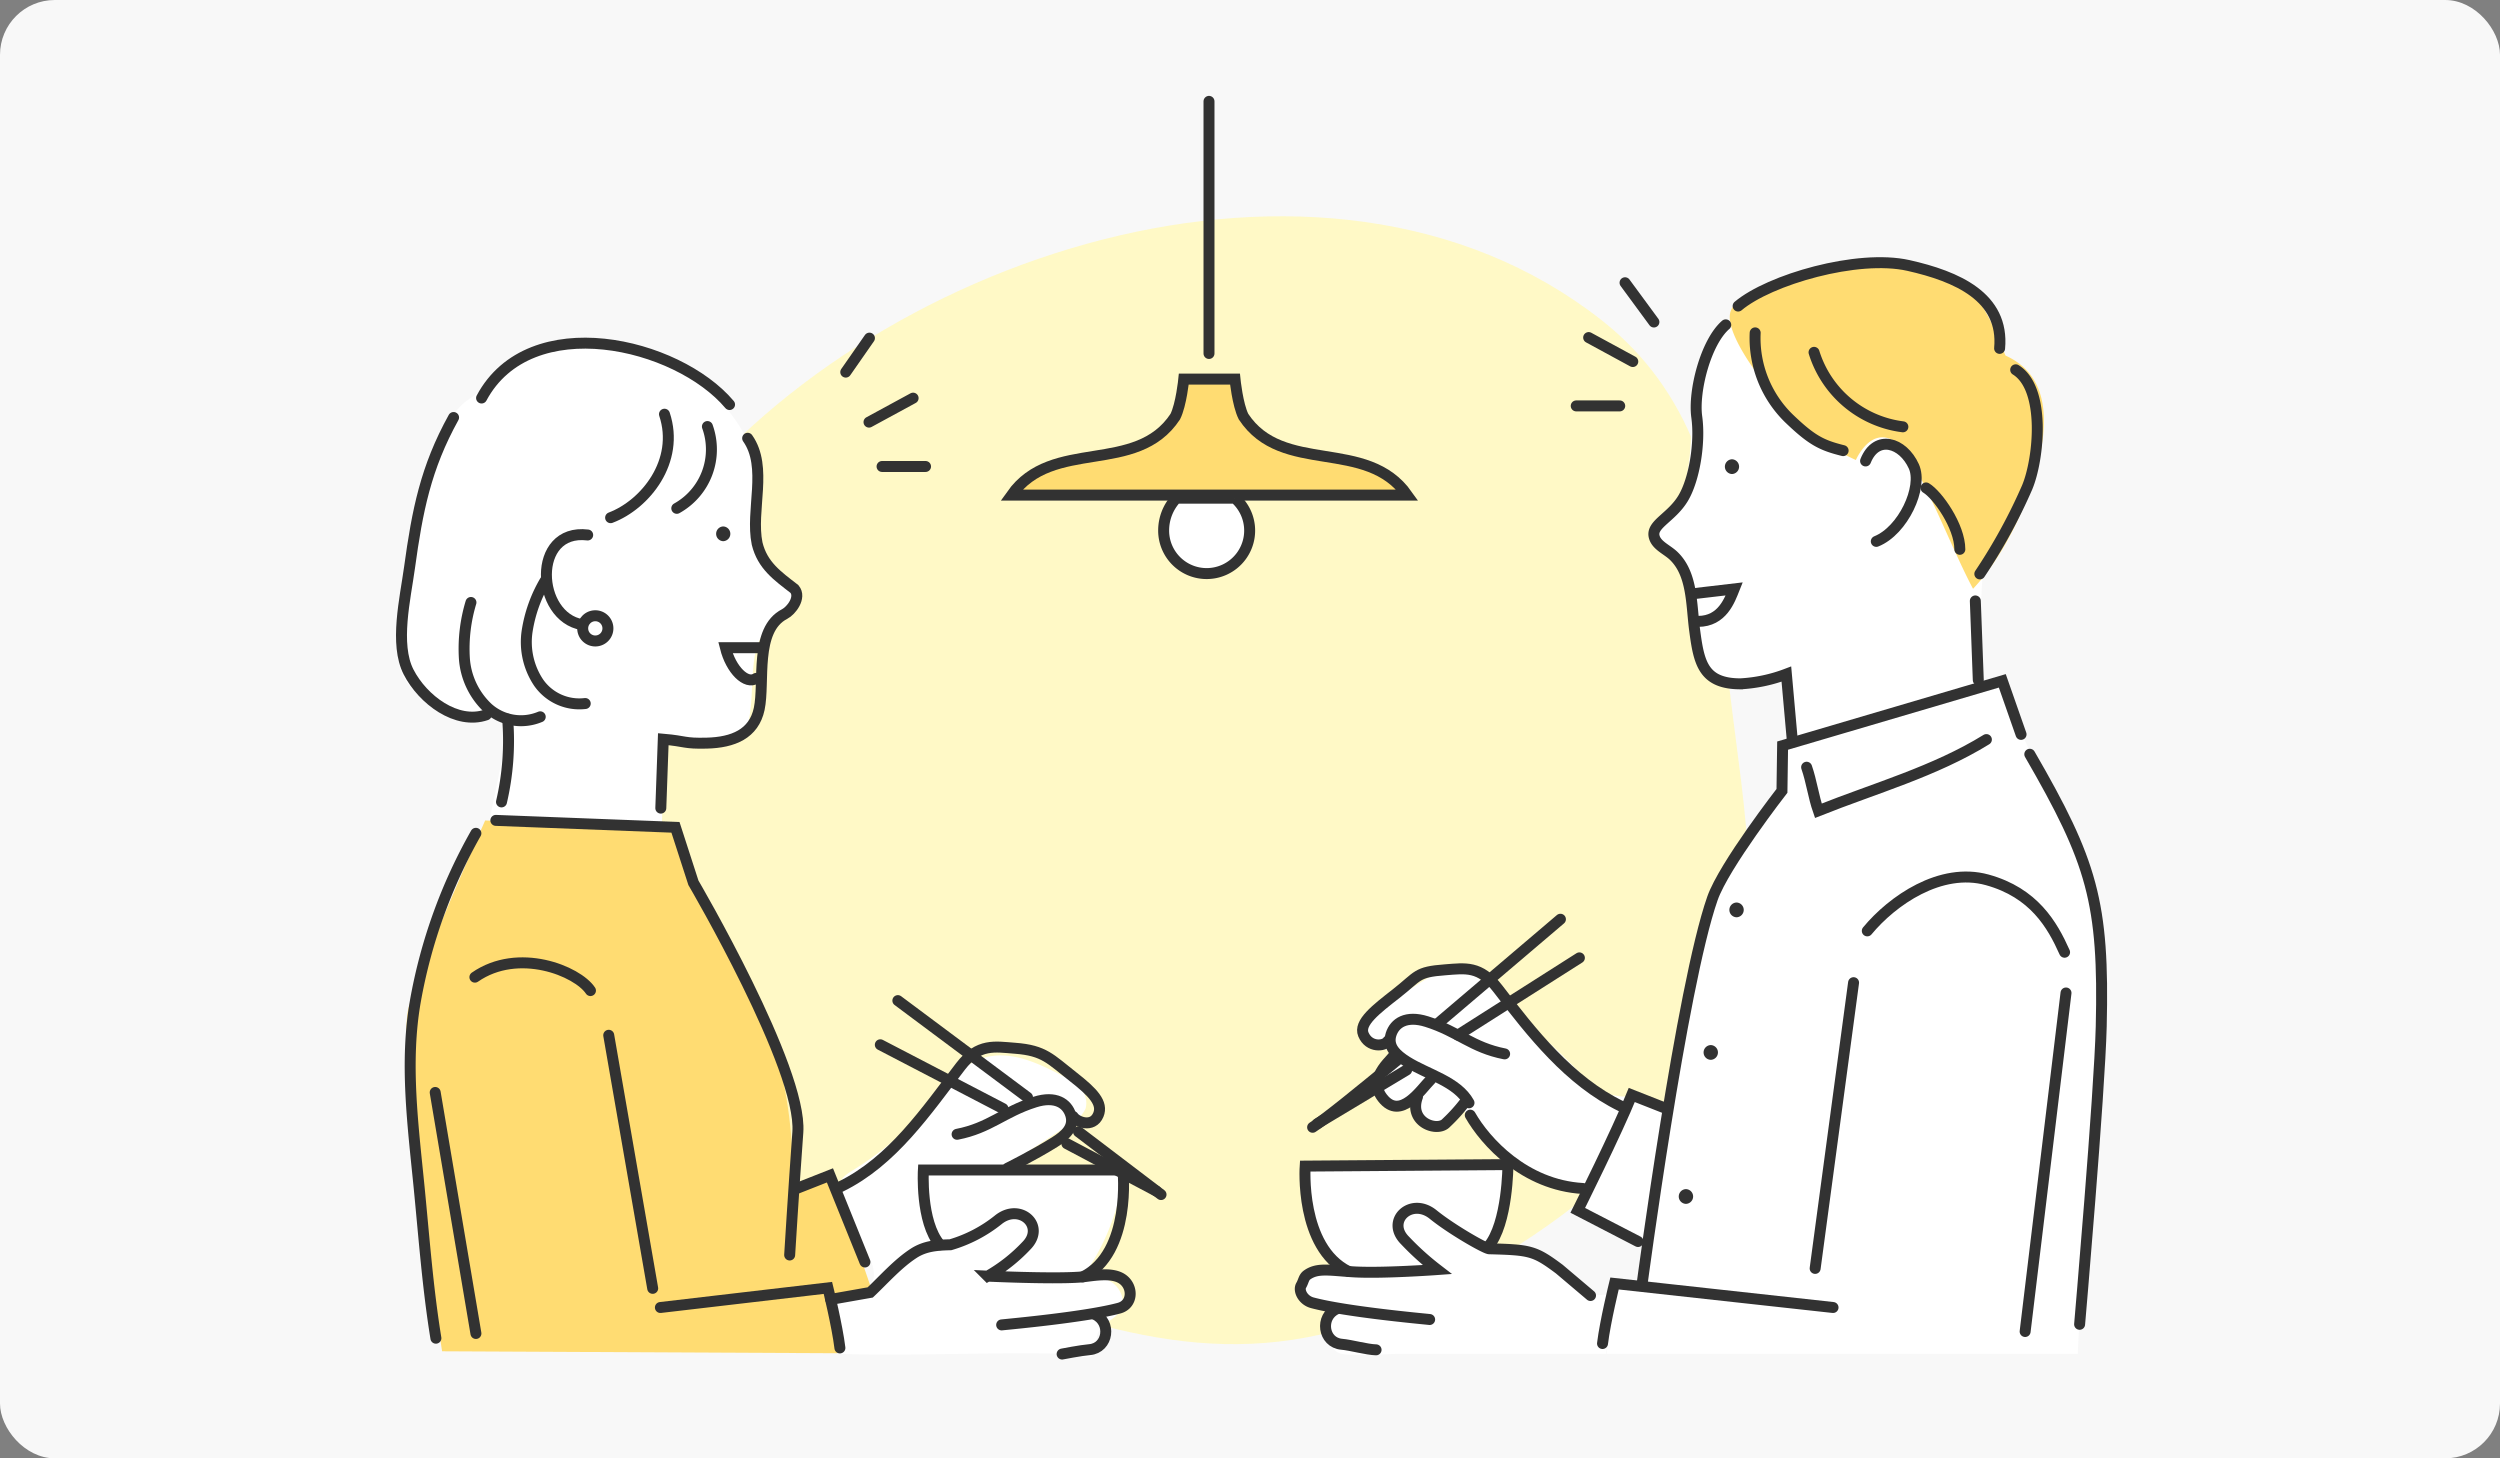 <svg id="Group_2784" data-name="Group 2784" xmlns="http://www.w3.org/2000/svg" width="456" height="266" viewBox="0 0 456 266">
  <rect x="0" y="0" width="456" height="266" fill="#808080" stroke="none"/>
  <rect id="Rectangle_1705" data-name="Rectangle 1705" width="456" height="266" rx="10" fill="#f8f8f8"/>
  <g id="Group_2629" data-name="Group 2629" transform="translate(-2005 -407.748)">
    <path id="Path_1893" data-name="Path 1893" d="M2135.068,617.741c11.377,19.423,25.039,16.544,43.517,22.974,28.151,9.8,51.3,18.446,80.652,6.132,25.984-10.9,59.2-34.416,63.92-64.225,3.283-20.72-3.529-44-3.85-65.01-.3-19.952-5.973-38.716-22.146-51.44C2246.192,426.077,2162.255,455,2127,502.015,2104.943,531.419,2111.783,585.985,2135.068,617.741Z" fill="#fff9c6"/>
    <g id="Group_2628" data-name="Group 2628">
      <g id="Group_2622" data-name="Group 2622">
        <line id="Line_152" data-name="Line 152" y2="45.987" transform="translate(2225.521 426.236)" fill="none" stroke="#323232" stroke-linecap="round" stroke-miterlimit="10" stroke-width="2"/>
        <path id="Path_1894" data-name="Path 1894" d="M2231.818,483.741c-1.09-2.172-1.556-6.847-1.556-6.847h-9.337s-.466,4.675-1.556,6.847c-7.132,10.815-22.41,3.731-29.878,14.316H2261.7C2254.228,487.472,2238.951,494.556,2231.818,483.741Z" fill="#ffdc72" stroke="#323232" stroke-linecap="round" stroke-miterlimit="10" stroke-width="2"/>
        <path id="Path_1895" data-name="Path 1895" d="M2230.25,498.612h-10.674a8.621,8.621,0,0,0-2.327,5.909,7.844,7.844,0,1,0,13-5.909Z" fill="#fff" stroke="#323232" stroke-linecap="round" stroke-miterlimit="10" stroke-width="2"/>
      </g>
      <path id="Path_1896" data-name="Path 1896" d="M2351.886,469.816l-30.6-3.555c-12.63,8.12-3.648,25.866-12.063,35.765-3.919,1.975-1.693,5.079,1.693,7.619,4.977,3.733,2.759,12.5,4.232,17.989,2.328,8.676,16.3,3.386,16.3,3.386s-.27,8.308.635,12.7c9.881-.676,34.334-11.149,34.334-11.149l-.5-9.555s.977-10.6,1.006-21.752C2367.233,489.756,2363.685,475.873,2351.886,469.816Z" fill="#fff"/>
      <path id="Path_1897" data-name="Path 1897" d="M2208.052,641.807a12.045,12.045,0,0,0-5-1.993,40.62,40.62,0,0,0,6.254-14.447c.261-1.208.345-2.731-.691-3.4a3.223,3.223,0,0,0-1.511-.378l-18.184-1.475,11.454-7.461a5.87,5.87,0,0,0,2.642-2.713,3.949,3.949,0,0,0-1.037-3.79,11.615,11.615,0,0,0-3.4-2.292c-4.349-2.237-9.236-4.538-13.945-3.214-4.453,1.252-7.369,5.356-10.378,8.87a58.05,58.05,0,0,1-13.581,11.62c-1.077.665-2.273,1.418-2.582,2.645a4.78,4.78,0,0,0,.654,3.088l4.812,10.356a6.013,6.013,0,0,1,.823,3.5,4.07,4.07,0,0,1-3.24,2.955,11.955,11.955,0,0,1-4.613-.187l1.862,11.218c13.929.412,27.859-.411,41.789,0,1.585.047,3.473,1.353,4.3,0,.461-.754.446-3.122.811-3.927.821-1.81,3.278-2.384,4.182-4.154C2210.3,645.01,2209.459,642.948,2208.052,641.807Z" fill="#fff"/>
      <path id="Path_1898" data-name="Path 1898" d="M2370.81,472.61l-2.539-5.926c-3.7-7.324-5.158-7.252-12.91-9.947s-18.584-1.332-26.03,2.117c-2.757,1.276-7.731,2.827-8.677,5.714-1.233,3.762,5.714,12.486,5.714,12.486a40.5,40.5,0,0,0,17.142,14.6s2.539-5.925,6.772-3.6,10,18.486,14.6,27.088c5.6-5.894,10.271-15.773,12.062-23.7S2378.225,475.942,2370.81,472.61Z" fill="#ffdc72"/>
      <path id="Path_1899" data-name="Path 1899" d="M2370.117,532.909l-38.925,10.931s-2.319,10.187-4.25,12.508c-12.876,15.477-12.967,34.156-17.652,54.069-1.968-.515-4.826-2.53-6.794-3.045-.647,1.194-6.325-.7-6.325-.7a141.277,141.277,0,0,0-12.659-12.356c-6.128-5.066-10.061-12.438-17.094-8.729-1.622.856-10.991,6.755-11.971,8.3-1.36,2.151,0,6.406,5.306,5.005,1.93-.51-2.342,3.754-3.2,5.406-1.2,2.3,1.1,7.608,5.106,4.3a10.615,10.615,0,0,1,2.2-1.4s-.623,4.793.7,5.606c4.4,2.7,6.807-3.3,6.807-3.3s6.582,8.3,11.312,11.512c4.046,2.747,11.512,3.5,11.512,3.5l-1.4,3.5,13.314,5.906-1.3,8.509-5.106-.2-1.65,12.465h85.935c.654-14.532,2.671-38.041,3.791-56.7.927-15.463-1.368-30.723-5.857-39.592C2372.309,539.433,2370.117,532.909,2370.117,532.909Z" fill="#fff"/>
      <path id="Path_1900" data-name="Path 1900" d="M2283.078,636.233c-.721-.113-7.508-1.2-7.508-1.2s1.8.3,2.8-2.2,1.1-12.113,1.1-12.113l-36.939-.2s-1.5,13.314,7.808,18.92a14.523,14.523,0,0,0-5.906.6c-1.575.576-2.83,1.382-2.4,3,.348,1.32,1.707,1.972,3,2.4s3.341.388,4.5,1.1c-1.564.427-3.613,2.9-2.8,4.3s1.1,3.456,3,3.856,9.811,0,9.811,0h38.44l.9-10.864-3.2.2S2287.116,636.867,2283.078,636.233Z" fill="#fff"/>
      <path id="Path_1901" data-name="Path 1901" d="M2144.348,509.151c-2.706-4.363-.226-11.675-1.461-16.658-2.363-9.534-10.842-17.074-20.165-20.165a28.915,28.915,0,0,0-27.374,4.773l-5.553,3.994c-6.158,5.554-7.021,13.532-8.568,21.679s-2.712,14.878-3.511,23.132c-1.169,12.08,16.463,12.567,16.463,12.567l3.8.974-3.7,17.925,31.466.292.389-14.125s13.386.4,14.71-2.241c2.508-5.008-.191-16.061,4.579-19,2.532-1.559,4.391-5.136,4.094-7.166C2149.193,512.945,2145.515,511.032,2144.348,509.151Z" fill="#fff"/>
      <path id="Path_1902" data-name="Path 1902" d="M2156.72,621.763l-6.458,2.106-1.184,10.2c1.729-16.528-.189-35.934-9.406-49.417-5.5-8.045-11.592-25.815-11.592-25.815l-34.587-1.436s-11.4,25.555-13.924,33.982,6.069,62.839,6.069,62.839l72.122.356-1.428-10.353,7.7-1.121Z" fill="#ffdc72"/>
      <path id="Path_1903" data-name="Path 1903" d="M2322.034,463.572c5.685-4.8,21.784-9.495,31.071-7.4,8.789,1.98,17.5,5.721,16.624,15.121" fill="none" stroke="#323232" stroke-linecap="round" stroke-miterlimit="10" stroke-width="2"/>
      <g id="Group_2623" data-name="Group 2623">
        <path id="Path_1904" data-name="Path 1904" d="M2320.914,491.519a1.347,1.347,0,0,0,0,2.692A1.347,1.347,0,0,0,2320.914,491.519Z" fill="#323232"/>
      </g>
      <path id="Path_1905" data-name="Path 1905" d="M2314.735,521.088c4.433,0,5.791-3.949,6.58-5.923l-7.67.9" fill="none" stroke="#323232" stroke-linecap="round" stroke-miterlimit="10" stroke-width="2"/>
      <path id="Path_1906" data-name="Path 1906" d="M2372.663,475.2c5.58,3.461,4.208,16.439,2.089,21.449a100.544,100.544,0,0,1-8.631,15.778" fill="none" stroke="#323232" stroke-linecap="round" stroke-miterlimit="10" stroke-width="2"/>
      <path id="Path_1907" data-name="Path 1907" d="M2375.233,545.323c11.359,19.644,13.579,26.976,13.031,49.669-.295,12.213-3.942,54.31-3.942,54.31" fill="none" stroke="#323232" stroke-linecap="round" stroke-miterlimit="10" stroke-width="2"/>
      <path id="Path_1908" data-name="Path 1908" d="M2319.772,467c-3.62,3.138-5.934,12.053-5.282,16.8s-.437,11.392-2.47,14.8c-2.109,3.532-5.791,4.738-5.314,6.961.357,1.662,2.328,2.387,3.556,3.561,3.461,3.307,3.215,8.819,3.84,13.565.78,5.925,1.537,9.791,8.382,9.791a27.875,27.875,0,0,0,8.35-1.776l1.066,11.9" fill="none" stroke="#323232" stroke-linecap="round" stroke-miterlimit="10" stroke-width="2"/>
      <path id="Path_1909" data-name="Path 1909" d="M2345.281,491.827c1.956-4.89,6.8-3.425,8.8.978,1.731,3.8-1.956,11.735-6.845,13.691" fill="none" stroke="#323232" stroke-linecap="round" stroke-miterlimit="10" stroke-width="2"/>
      <path id="Path_1910" data-name="Path 1910" d="M2325.143,468.466a20.455,20.455,0,0,0,6.194,15.63c4.175,4,5.935,4.868,9.847,5.845" fill="none" stroke="#323232" stroke-linecap="round" stroke-miterlimit="10" stroke-width="2"/>
      <path id="Path_1911" data-name="Path 1911" d="M2356.311,496.746c2.083,1.222,6.163,6.987,6.163,11.2" fill="none" stroke="#323232" stroke-linecap="round" stroke-miterlimit="10" stroke-width="2"/>
      <path id="Path_1912" data-name="Path 1912" d="M2365.3,517.358c.144,4.387.4,10.041.539,14.427" fill="none" stroke="#323232" stroke-linecap="round" stroke-miterlimit="10" stroke-width="2"/>
      <path id="Path_1913" data-name="Path 1913" d="M2373.641,541.7l-3.421-9.767-40.072,11.814L2330.03,552s-10.57,13.59-12.684,19.629c-5.631,16.089-12.859,70.562-12.859,70.562" fill="none" stroke="#323232" stroke-linecap="round" stroke-miterlimit="10" stroke-width="2"/>
      <line id="Line_153" data-name="Line 153" x1="7.008" y2="52.12" transform="translate(2336.083 586.987)" fill="none" stroke="#323232" stroke-linecap="round" stroke-miterlimit="10" stroke-width="2"/>
      <path id="Path_1914" data-name="Path 1914" d="M2339.346,646.236l-39.857-4.38s-1.7,6.906-2.19,10.95" fill="none" stroke="#323232" stroke-linecap="round" stroke-miterlimit="10" stroke-width="2"/>
      <path id="Path_1915" data-name="Path 1915" d="M2265.764,648.426c-1.773-.188-15.37-1.432-21.409-3.053-1.713-.459-2.563-2.236-2.02-3.173.457-.786.455-1.456,1.079-1.9,1.852-1.322,3.95-.865,8.277-.577,5.172.345,15.465-.408,15.465-.408a50.225,50.225,0,0,1-5.876-5.307c-3.6-3.6,1.137-7.962,5.118-4.739,3.4,2.753,9.517,6.236,10.236,6.255,7.526.2,8.281.358,12.782,3.705l5.693,4.818" fill="none" stroke="#323232" stroke-linecap="round" stroke-miterlimit="10" stroke-width="2"/>
      <path id="Path_1916" data-name="Path 1916" d="M2250.974,639.669c-8.964-4.433-7.914-19.224-7.914-19.224l36.986-.276s0,10.8-3.6,14.975" fill="none" stroke="#323232" stroke-linecap="round" stroke-miterlimit="10" stroke-width="2"/>
      <path id="Path_1917" data-name="Path 1917" d="M2345.594,577.54c4.55-5.5,13.356-11.666,21.872-9.308s11.869,8.173,14.113,13.205" fill="none" stroke="#323232" stroke-linecap="round" stroke-miterlimit="10" stroke-width="2"/>
      <path id="Path_1918" data-name="Path 1918" d="M2300.712,609.533c-9.492-4.627-16.264-13.319-22.491-21.434-3.271-4.262-5.963-3.733-9.608-3.459-5.357.4-4.813,1.11-8.967,4.356-3.644,2.846-6.858,5.3-5.964,7.429,1.037,2.473,3.861,2.184,4.455,1.209" fill="none" stroke="#323232" stroke-linecap="round" stroke-miterlimit="10" stroke-width="2"/>
      <path id="Path_1919" data-name="Path 1919" d="M2259.465,599.809c.16.822-5.422,4.222-2.274,8.224,3.289,4.182,6.986-1.58,8.8-3.392" fill="none" stroke="#323232" stroke-linecap="round" stroke-miterlimit="10" stroke-width="2"/>
      <path id="Path_1920" data-name="Path 1920" d="M2273.176,611.151c2.755,4.828,9.9,12.764,20.554,13.378" fill="none" stroke="#323232" stroke-linecap="round" stroke-miterlimit="10" stroke-width="2"/>
      <path id="Path_1921" data-name="Path 1921" d="M2263.545,607.825c-1.708,4.671,3.661,6.49,5.241,4.742a30.873,30.873,0,0,0,3.578-3.987" fill="none" stroke="#323232" stroke-linecap="round" stroke-miterlimit="10" stroke-width="2"/>
      <path id="Path_1922" data-name="Path 1922" d="M2259.93,601.065c-7.161,5.933-13.353,10.928-15.509,12.3" fill="none" stroke="#323232" stroke-linecap="round" stroke-miterlimit="10" stroke-width="2"/>
      <line id="Line_154" data-name="Line 154" x1="22.29" y2="18.959" transform="translate(2267.332 575.417)" fill="none" stroke="#323232" stroke-linecap="round" stroke-miterlimit="10" stroke-width="2"/>
      <line id="Line_155" data-name="Line 155" x1="16.282" y2="9.782" transform="translate(2245.288 602.915)" fill="none" stroke="#323232" stroke-linecap="round" stroke-miterlimit="10" stroke-width="2"/>
      <line id="Line_156" data-name="Line 156" x1="22.162" y2="14.091" transform="translate(2270.919 582.462)" fill="none" stroke="#323232" stroke-linecap="round" stroke-miterlimit="10" stroke-width="2"/>
      <path id="Path_1923" data-name="Path 1923" d="M2279.444,599.977c-5.948-1.155-8.43-4.067-14.208-5.889-3.755-1.183-5.852.255-6.51,2.337-.7,2.224.928,3.728,2.9,4.968,3.762,2.361,9.188,3.614,11.32,7.51" fill="none" stroke="#323232" stroke-linecap="round" stroke-miterlimit="10" stroke-width="2"/>
      <path id="Path_1924" data-name="Path 1924" d="M2303.776,634.2l-10.994-5.686s7.186-14.4,9.857-21.041l6.255,2.464" fill="none" stroke="#323232" stroke-linecap="round" stroke-miterlimit="10" stroke-width="2"/>
      <line id="Line_157" data-name="Line 157" x1="7.455" y2="61.749" transform="translate(2374.384 588.866)" fill="none" stroke="#323232" stroke-linecap="round" stroke-miterlimit="10" stroke-width="2"/>
      <path id="Path_1925" data-name="Path 1925" d="M2142.915,531.488c-1.78,1.187-4.58-1.527-5.6-5.6h6.871" fill="none" stroke="#323232" stroke-linecap="round" stroke-miterlimit="10" stroke-width="2"/>
      <path id="Path_1926" data-name="Path 1926" d="M2138.07,481.535c-9.559-11.329-36.417-17.642-45.231-1.19" fill="none" stroke="#323232" stroke-linecap="round" stroke-miterlimit="10" stroke-width="2"/>
      <g id="Group_2624" data-name="Group 2624">
        <path id="Path_1927" data-name="Path 1927" d="M2136.918,503.77a1.347,1.347,0,0,0,0,2.692A1.347,1.347,0,0,0,2136.918,503.77Z" fill="#323232"/>
      </g>
      <path id="Path_1928" data-name="Path 1928" d="M2112.193,505.33c-10.277-1.243-9.464,14.964-1.01,16.354" fill="none" stroke="#323232" stroke-linecap="round" stroke-miterlimit="10" stroke-width="2"/>
      <path id="Path_1929" data-name="Path 1929" d="M2111.932,520.762l-.212.253a2.3,2.3,0,1,0,.212-.253Z" fill="#fff" stroke="#323232" stroke-linecap="round" stroke-miterlimit="10" stroke-width="2"/>
      <path id="Path_1930" data-name="Path 1930" d="M2141.372,487.686c3.724,5.272.487,13.165,1.726,19.2.975,4,3.707,5.894,6.814,8.3,1.275,1.548-.6,3.951-1.79,4.559-5.569,2.858-3.6,12.426-4.642,17.307-.979,4.572-4.755,6.121-9.567,6.243-4.221.106-3.724-.353-7.93-.718l-.452,12.573" fill="none" stroke="#323232" stroke-linecap="round" stroke-miterlimit="10" stroke-width="2"/>
      <line id="Line_158" data-name="Line 158" x2="7.428" y2="43.963" transform="translate(2084.381 607.013)" fill="none" stroke="#323232" stroke-linecap="round" stroke-miterlimit="10" stroke-width="2"/>
      <line id="Line_159" data-name="Line 159" x2="8.019" y2="46.163" transform="translate(2116.032 596.581)" fill="none" stroke="#323232" stroke-linecap="round" stroke-miterlimit="10" stroke-width="2"/>
      <path id="Path_1931" data-name="Path 1931" d="M2126.2,483.3c2.853,8.558-3.486,16.482-9.825,18.875" fill="none" stroke="#323232" stroke-linecap="round" stroke-miterlimit="10" stroke-width="2"/>
      <path id="Path_1932" data-name="Path 1932" d="M2134.034,485.551a12.288,12.288,0,0,1-5.587,14.914" fill="none" stroke="#323232" stroke-linecap="round" stroke-miterlimit="10" stroke-width="2"/>
      <path id="Path_1933" data-name="Path 1933" d="M2149.034,636.66s.746-12.19,1.492-22.39c.846-11.56-19.048-45.5-19.048-45.5l-3.273-10.118-32.765-1.265" fill="none" stroke="#323232" stroke-linecap="round" stroke-miterlimit="10" stroke-width="2"/>
      <path id="Path_1934" data-name="Path 1934" d="M2091.621,585.983c7.929-5.517,18.7-1.125,21.079,2.446" fill="none" stroke="#323232" stroke-linecap="round" stroke-miterlimit="10" stroke-width="2"/>
      <path id="Path_1935" data-name="Path 1935" d="M2334.528,547.69c.9,2.577,1.241,5.362,2.138,7.939,10.287-4.1,21.233-7.163,30.652-12.983" fill="none" stroke="#323232" stroke-linecap="round" stroke-miterlimit="10" stroke-width="2"/>
      <g id="Group_2625" data-name="Group 2625">
        <path id="Path_1936" data-name="Path 1936" d="M2321.747,572.369a1.346,1.346,0,0,0,0,2.691A1.346,1.346,0,0,0,2321.747,572.369Z" fill="#323232"/>
      </g>
      <g id="Group_2626" data-name="Group 2626">
        <path id="Path_1937" data-name="Path 1937" d="M2317.044,598.37a1.346,1.346,0,0,0,0,2.691A1.346,1.346,0,0,0,2317.044,598.37Z" fill="#323232"/>
      </g>
      <g id="Group_2627" data-name="Group 2627">
        <path id="Path_1938" data-name="Path 1938" d="M2312.515,624.643a1.346,1.346,0,0,0,0,2.691A1.346,1.346,0,0,0,2312.515,624.643Z" fill="#323232"/>
      </g>
      <path id="Path_1939" data-name="Path 1939" d="M2335.882,472.017a19.523,19.523,0,0,0,16.2,13.583" fill="none" stroke="#323232" stroke-linecap="round" stroke-miterlimit="10" stroke-width="2"/>
      <path id="Path_1940" data-name="Path 1940" d="M2248.832,646.473c-3.173,1.443-2.52,6.175.9,6.468,1.659.142,4.6.978,6.265,1.016" fill="none" stroke="#323232" stroke-linecap="round" stroke-miterlimit="10" stroke-width="2"/>
      <path id="Path_1941" data-name="Path 1941" d="M2125.455,646.236l30.554-3.574s1.7,6.905,2.19,10.949" fill="none" stroke="#323232" stroke-linecap="round" stroke-miterlimit="10" stroke-width="2"/>
      <path id="Path_1942" data-name="Path 1942" d="M2158.306,624.2c9.492-4.627,15.671-13.829,21.9-21.944,3.271-4.262,6.273-3.582,9.918-3.308,5.357.4,6.451,1.953,10.606,5.2,3.643,2.846,5.5,4.813,4.608,6.945-1.036,2.473-3.991,1.289-4.585.313" fill="none" stroke="#323232" stroke-linecap="round" stroke-miterlimit="10" stroke-width="2"/>
      <line id="Line_160" data-name="Line 160" x2="15.055" y2="11.453" transform="translate(2201.718 614.184)" fill="none" stroke="#323232" stroke-linecap="round" stroke-miterlimit="10" stroke-width="2"/>
      <path id="Path_1943" data-name="Path 1943" d="M2168.769,590.259s12.441,9.278,23.647,17.643" fill="none" stroke="#323232" stroke-linecap="round" stroke-miterlimit="10" stroke-width="2"/>
      <line id="Line_161" data-name="Line 161" x2="16.284" y2="8.633" transform="translate(2199.598 616.355)" fill="none" stroke="#323232" stroke-linecap="round" stroke-miterlimit="10" stroke-width="2"/>
      <line id="Line_162" data-name="Line 162" x2="22.376" y2="11.64" transform="translate(2165.57 598.316)" fill="none" stroke="#323232" stroke-linecap="round" stroke-miterlimit="10" stroke-width="2"/>
      <path id="Path_1944" data-name="Path 1944" d="M2179.574,614.644c5.948-1.154,8.43-4.067,14.208-5.888,3.755-1.184,5.852.254,6.51,2.336.7,2.225-.928,3.729-2.9,4.969-3.762,2.36-8.6,4.759-8.6,4.759" fill="none" stroke="#323232" stroke-linecap="round" stroke-miterlimit="10" stroke-width="2"/>
      <path id="Path_1945" data-name="Path 1945" d="M2162.766,637.936s-3.716-9.159-6.387-15.8l-6.255,2.464" fill="none" stroke="#323232" stroke-linecap="round" stroke-miterlimit="10" stroke-width="2"/>
      <path id="Path_1946" data-name="Path 1946" d="M2087.733,483.9c-5.086,9.18-6.608,16.981-8.036,27.378-.775,5.636-2.77,13.977-.173,19.04s8.793,9.684,14.168,7.818" fill="none" stroke="#323232" stroke-linecap="round" stroke-miterlimit="10" stroke-width="2"/>
      <path id="Path_1947" data-name="Path 1947" d="M2097.6,538.923a49.188,49.188,0,0,1-1.126,15.092" fill="none" stroke="#323232" stroke-linecap="round" stroke-miterlimit="10" stroke-width="2"/>
      <path id="Path_1948" data-name="Path 1948" d="M2091.8,559.746a96.087,96.087,0,0,0-11.027,30.563c-1.988,11.237-.43,22.8.679,34.047.9,9.153,1.578,18.395,3.056,27.479" fill="none" stroke="#323232" stroke-linecap="round" stroke-miterlimit="10" stroke-width="2"/>
      <path id="Path_1949" data-name="Path 1949" d="M2104.42,513.721a25.76,25.76,0,0,0-3.275,9.183,13.3,13.3,0,0,0,2.1,9.35,9.045,9.045,0,0,0,8.5,3.817" fill="none" stroke="#323232" stroke-linecap="round" stroke-miterlimit="10" stroke-width="2"/>
      <path id="Path_1950" data-name="Path 1950" d="M2090.9,517.64a29.06,29.06,0,0,0-1.2,10.154,13.675,13.675,0,0,0,4.269,9.078,9.029,9.029,0,0,0,9.568,1.623" fill="none" stroke="#323232" stroke-linecap="round" stroke-miterlimit="10" stroke-width="2"/>
      <path id="Path_1951" data-name="Path 1951" d="M2202.5,640.654c8.964-4.433,7.323-19.5,7.323-19.5h-36.4s-.568,9.467,3.033,13.637" fill="none" stroke="#323232" stroke-linecap="round" stroke-miterlimit="10" stroke-width="2"/>
      <path id="Path_1952" data-name="Path 1952" d="M2204.638,647.459c3.173,1.442,2.52,6.174-.9,6.467-1.66.142-5.009.8-5.009.8" fill="none" stroke="#323232" stroke-linecap="round" stroke-miterlimit="10" stroke-width="2"/>
      <path id="Path_1953" data-name="Path 1953" d="M2187.706,649.411c1.774-.187,15.37-1.431,21.41-3.053,2.478-.665,2.638-3.745.747-5.206-2.023-1.562-5.8-.6-8.084-.445-5.172.345-16.626-.188-16.626-.188a30.078,30.078,0,0,0,7.037-5.527c3.6-3.6-1.137-7.961-5.118-4.739a25.256,25.256,0,0,1-8.708,4.539c-2.436.066-4.64.206-6.743,1.582-2.884,1.886-5.384,4.741-7.89,7.114l-7.211,1.273" fill="none" stroke="#323232" stroke-linecap="round" stroke-miterlimit="10" stroke-width="2"/>
      <line id="Line_163" data-name="Line 163" y1="6.2" x2="4.319" transform="translate(2159.267 469.422)" fill="none" stroke="#323232" stroke-linecap="round" stroke-miterlimit="10" stroke-width="2"/>
      <line id="Line_164" data-name="Line 164" y1="4.373" x2="8.048" transform="translate(2163.504 480.369)" fill="none" stroke="#323232" stroke-linecap="round" stroke-miterlimit="10" stroke-width="2"/>
      <line id="Line_165" data-name="Line 165" x2="7.933" transform="translate(2165.886 492.835)" fill="none" stroke="#323232" stroke-linecap="round" stroke-miterlimit="10" stroke-width="2"/>
      <line id="Line_166" data-name="Line 166" x1="5.265" y1="7.163" transform="translate(2301.408 459.321)" fill="none" stroke="#323232" stroke-linecap="round" stroke-miterlimit="10" stroke-width="2"/>
      <line id="Line_167" data-name="Line 167" x1="8.048" y1="4.373" transform="translate(2294.771 469.319)" fill="none" stroke="#323232" stroke-linecap="round" stroke-miterlimit="10" stroke-width="2"/>
      <line id="Line_168" data-name="Line 168" x1="7.933" transform="translate(2292.504 481.785)" fill="none" stroke="#323232" stroke-linecap="round" stroke-miterlimit="10" stroke-width="2"/>
    </g>
  </g>
</svg>

